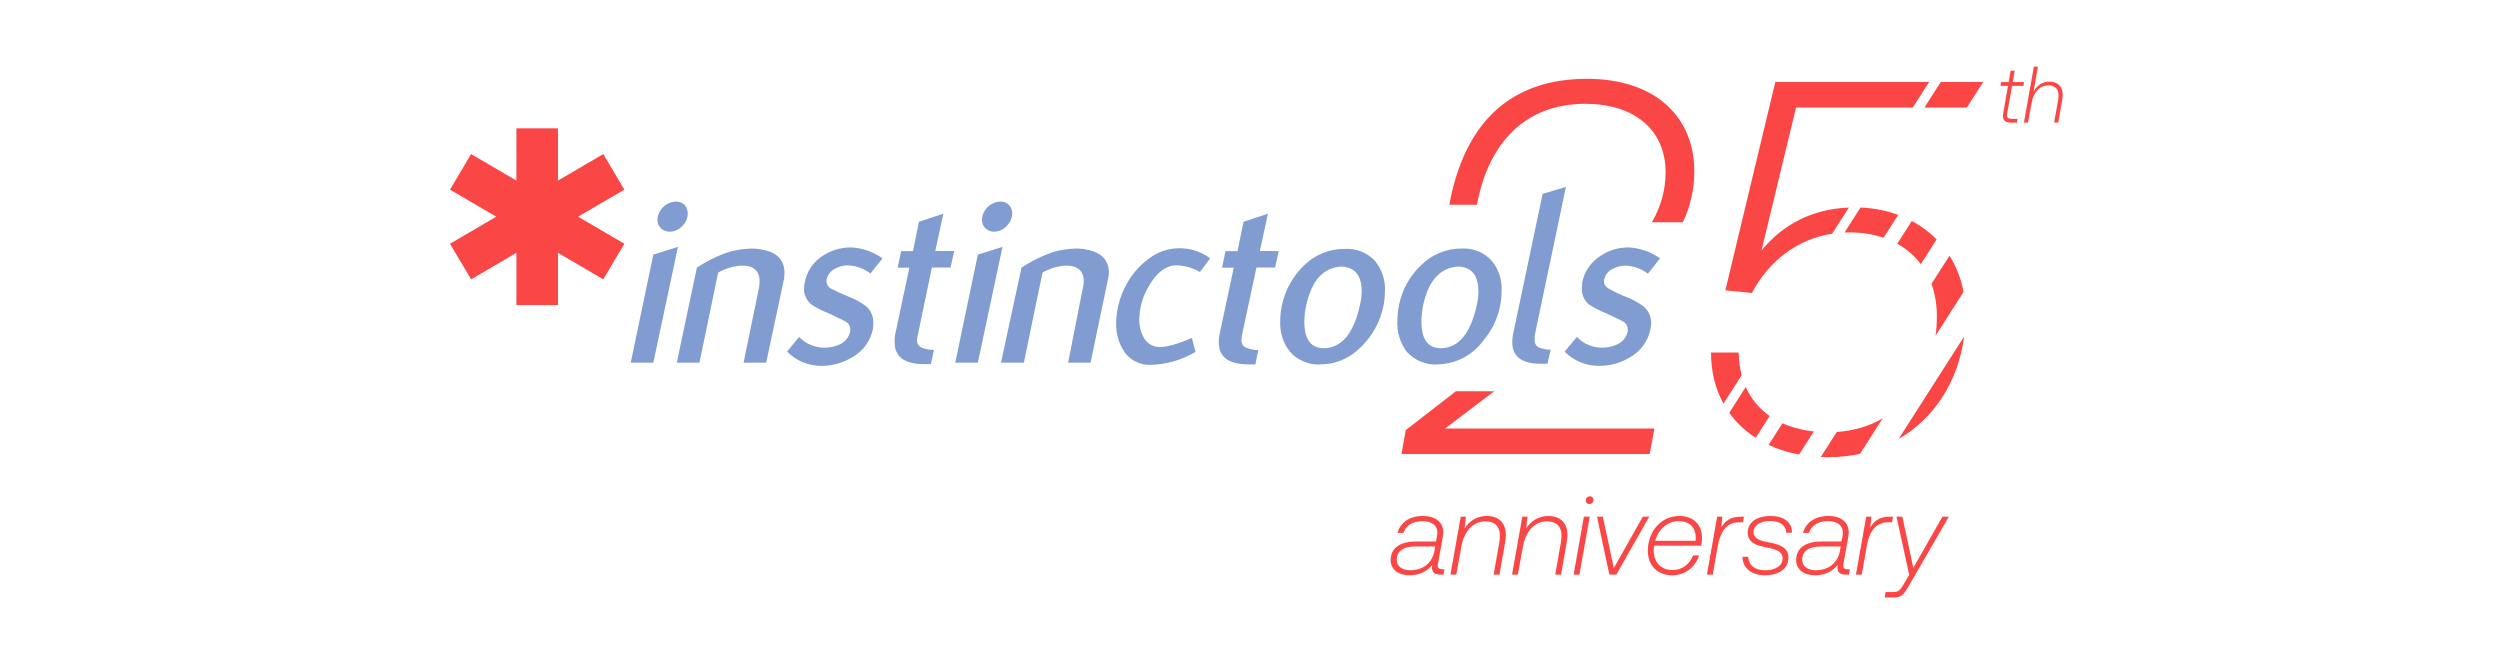 <svg width="150" height="40" viewBox="0 0 150 40" fill="none" xmlns="http://www.w3.org/2000/svg">
<g clip-path="url(#clip0_1225_1418)">
<path d="M84.089 27.24L84.344 25.805L87.353 23.477H89.651L86.703 25.71H99.266L98.979 27.24H84.089Z" fill="#FB4646"/>
<path d="M100.972 13.336H99.115C99.629 12.434 99.936 11.45 99.936 10.341C99.936 7.759 98.022 6.228 95.121 6.228C91.582 6.228 89.318 8.492 88.617 12.286H86.958C87.883 7.28 90.689 4.729 95.217 4.729C99.33 4.729 101.658 7.025 101.658 10.277C101.658 11.4 101.407 12.409 100.972 13.336Z" fill="#FB4646"/>
<path d="M117.813 17.515C117.661 16.706 117.372 15.977 116.97 15.341L115.888 17.033C116.1 17.616 116.212 18.27 116.212 18.982C116.212 19.378 116.185 19.766 116.132 20.144L117.813 17.515Z" fill="#FB4646"/>
<path d="M112.962 25.101C112.163 25.563 111.237 25.851 110.207 25.918L109.245 27.422C109.387 27.428 109.531 27.432 109.676 27.432C110.349 27.432 110.992 27.362 111.601 27.23L112.962 25.101Z" fill="#FB4646"/>
<path d="M117.848 20.189C117.493 22.882 116.065 25.098 113.914 26.342L117.848 20.189Z" fill="#FB4646"/>
<path d="M114.708 13.258C115.263 13.553 115.764 13.925 116.197 14.366L115.25 15.848C114.875 15.348 114.398 14.936 113.834 14.625L114.708 13.258Z" fill="#FB4646"/>
<path d="M106.948 25.394C107.505 25.645 108.136 25.81 108.832 25.885L107.943 27.275C107.288 27.152 106.675 26.957 106.116 26.695L106.948 25.394Z" fill="#FB4646"/>
<path d="M118.992 4.921H116.445L115.467 6.451H118.013L118.992 4.921Z" fill="#FB4646"/>
<path d="M113.017 14.265L113.894 12.894C113.195 12.635 112.432 12.484 111.63 12.452L110.672 13.95C110.765 13.946 110.858 13.944 110.951 13.944C111.707 13.944 112.4 14.055 113.017 14.265Z" fill="#FB4646"/>
<path d="M106.179 24.96C105.552 24.521 105.065 23.937 104.747 23.217L103.755 24.768C104.179 25.361 104.715 25.864 105.342 26.268L106.179 24.96Z" fill="#FB4646"/>
<path d="M106.519 4.921H115.747L114.769 6.451H107.763L105.69 15.028C106.99 13.457 108.719 12.544 110.931 12.453L109.928 14.022C107.884 14.338 106.158 15.605 105.116 17.579L103.522 17.42L106.519 4.921Z" fill="#FB4646"/>
<path d="M104.501 22.51L103.409 24.218C102.927 23.346 102.661 22.315 102.661 21.15H104.319C104.329 21.639 104.391 22.093 104.501 22.51Z" fill="#FB4646"/>
<path d="M121.436 7.356L122.031 4H122.275L122.012 5.51C122.204 5.136 122.53 4.897 122.961 4.897C123.431 4.897 123.762 5.156 123.762 5.702C123.762 5.793 123.747 5.899 123.728 6.009L123.493 7.356H123.249L123.484 6.019C123.498 5.927 123.512 5.827 123.512 5.721C123.512 5.338 123.297 5.122 122.908 5.122C122.386 5.122 122.012 5.534 121.897 6.167L121.681 7.356H121.436Z" fill="#FB4646"/>
<path d="M120.668 7.356C120.303 7.356 120.178 7.213 120.178 6.958C120.178 6.896 120.183 6.819 120.202 6.743L120.481 5.151H120.025L120.063 4.925H120.519L120.639 4.245H120.883L120.764 4.925H121.444L121.406 5.151H120.725L120.433 6.795C120.423 6.843 120.418 6.882 120.418 6.92C120.418 7.064 120.495 7.131 120.706 7.131H121.056L121.013 7.356H120.668Z" fill="#FB4646"/>
<path d="M113.078 35.848L113.133 35.525H113.558C113.914 35.525 114.017 35.416 114.243 35.018L114.552 34.49L113.791 31H114.141L114.799 34.072L116.547 31H116.931L114.538 35.135C114.223 35.683 114.086 35.848 113.626 35.848H113.078Z" fill="#FB4646"/>
<path d="M111.356 34.476L111.973 31H112.281L112.22 31.651C112.425 31.281 112.748 31 113.385 31H113.577L113.522 31.336H113.276C112.466 31.336 112.144 32.021 112.014 32.728L111.705 34.476H111.356Z" fill="#FB4646"/>
<path d="M108.906 34.517C108.227 34.517 107.768 34.168 107.768 33.612C107.768 32.817 108.419 32.488 109.311 32.488H110.49L110.538 32.22C110.559 32.124 110.573 32.042 110.573 31.96C110.573 31.521 110.23 31.267 109.674 31.267C109.043 31.267 108.694 31.548 108.536 31.973H108.173C108.378 31.336 108.886 30.959 109.709 30.959C110.435 30.959 110.922 31.308 110.922 31.939C110.922 32.042 110.909 32.152 110.888 32.268L110.621 33.742C110.573 33.989 110.566 34.154 110.847 34.154H110.991L110.936 34.476H110.737C110.305 34.476 110.202 34.243 110.264 33.893V33.886C109.962 34.277 109.496 34.517 108.906 34.517ZM108.941 34.216C109.777 34.216 110.278 33.708 110.394 33.057L110.442 32.789H109.242C108.591 32.789 108.131 33.029 108.131 33.585C108.131 33.969 108.447 34.216 108.941 34.216Z" fill="#FB4646"/>
<path d="M105.9 34.517C105.125 34.517 104.549 34.106 104.549 33.407H104.899C104.912 33.934 105.324 34.216 105.9 34.216C106.524 34.216 106.956 33.955 106.956 33.502C106.956 33.105 106.592 32.961 106.058 32.858C105.358 32.734 104.864 32.549 104.864 31.953C104.864 31.315 105.434 30.959 106.236 30.959C106.997 30.959 107.532 31.308 107.518 31.966H107.175C107.168 31.535 106.805 31.26 106.229 31.26C105.598 31.26 105.214 31.521 105.214 31.919C105.214 32.316 105.591 32.447 106.099 32.536C106.832 32.673 107.306 32.872 107.306 33.461C107.306 34.161 106.675 34.517 105.9 34.517Z" fill="#FB4646"/>
<path d="M102.414 34.476L103.031 31H103.34L103.278 31.651C103.484 31.281 103.806 31 104.444 31H104.636L104.581 31.336H104.334C103.525 31.336 103.203 32.021 103.072 32.728L102.764 34.476H102.414Z" fill="#FB4646"/>
<path d="M100.331 34.517C99.432 34.517 98.87 33.914 98.87 33.05C98.87 31.939 99.617 30.959 100.763 30.959C101.592 30.959 102.12 31.466 102.12 32.282C102.12 32.44 102.107 32.59 102.079 32.741H99.247C99.227 32.851 99.22 32.933 99.22 33.029C99.22 33.681 99.617 34.202 100.344 34.202C100.948 34.202 101.359 33.859 101.592 33.324H101.949C101.688 34.078 101.078 34.517 100.331 34.517ZM99.316 32.447H101.736C101.743 32.378 101.743 32.323 101.743 32.261C101.743 31.631 101.345 31.267 100.721 31.267C100.049 31.267 99.494 31.754 99.316 32.447Z" fill="#FB4646"/>
<path d="M96.561 34.476L95.82 31H96.17L96.829 34.085L98.57 31H98.954L96.979 34.476H96.561Z" fill="#FB4646"/>
<path d="M94.417 34.476L95.034 31H95.383L94.766 34.476H94.417ZM95.363 30.245C95.233 30.245 95.144 30.156 95.144 30.04C95.144 29.889 95.267 29.779 95.397 29.779C95.528 29.779 95.61 29.868 95.61 29.985C95.61 30.136 95.493 30.245 95.363 30.245Z" fill="#FB4646"/>
<path d="M90.722 34.476L91.339 31H91.648L91.572 31.713C91.84 31.274 92.292 30.959 92.902 30.959C93.574 30.959 94.048 31.329 94.048 32.111C94.048 32.241 94.027 32.392 94 32.549L93.664 34.476H93.314L93.65 32.563C93.67 32.433 93.691 32.289 93.691 32.138C93.691 31.589 93.382 31.281 92.827 31.281C92.073 31.281 91.545 31.87 91.38 32.776L91.072 34.476H90.722Z" fill="#FB4646"/>
<path d="M87.027 34.476L87.644 31H87.953L87.877 31.713C88.145 31.274 88.597 30.959 89.207 30.959C89.879 30.959 90.353 31.329 90.353 32.111C90.353 32.241 90.332 32.392 90.305 32.549L89.969 34.476H89.619L89.955 32.563C89.975 32.433 89.996 32.289 89.996 32.138C89.996 31.589 89.688 31.281 89.132 31.281C88.378 31.281 87.85 31.87 87.685 32.776L87.377 34.476H87.027Z" fill="#FB4646"/>
<path d="M84.578 34.517C83.899 34.517 83.439 34.168 83.439 33.612C83.439 32.817 84.091 32.488 84.982 32.488H86.162L86.21 32.22C86.23 32.124 86.244 32.042 86.244 31.96C86.244 31.521 85.901 31.267 85.346 31.267C84.715 31.267 84.365 31.548 84.207 31.973H83.844C84.05 31.336 84.557 30.959 85.38 30.959C86.107 30.959 86.594 31.308 86.594 31.939C86.594 32.042 86.58 32.152 86.559 32.268L86.292 33.742C86.244 33.989 86.237 34.154 86.518 34.154H86.662L86.607 34.476H86.409C85.977 34.476 85.874 34.243 85.935 33.893V33.886C85.634 34.277 85.167 34.517 84.578 34.517ZM84.612 34.216C85.448 34.216 85.949 33.708 86.066 33.057L86.114 32.789H84.914C84.262 32.789 83.803 33.029 83.803 33.585C83.803 33.969 84.118 34.216 84.612 34.216Z" fill="#FB4646"/>
<path fill-rule="evenodd" clip-rule="evenodd" d="M40.543 12.094C40.739 12.087 40.929 12.157 41.073 12.287C41.198 12.432 41.266 12.617 41.263 12.808C41.264 12.948 41.236 13.086 41.18 13.215C41.125 13.343 41.043 13.459 40.94 13.554C40.845 13.662 40.728 13.748 40.597 13.808C40.466 13.868 40.324 13.9 40.179 13.901C40.081 13.903 39.984 13.886 39.893 13.85C39.802 13.815 39.719 13.761 39.65 13.693C39.581 13.624 39.528 13.543 39.493 13.454C39.458 13.364 39.442 13.268 39.445 13.172C39.464 12.89 39.586 12.625 39.788 12.426C39.99 12.227 40.259 12.109 40.543 12.094ZM37.844 21.759L39.2 15.277L40.679 14.81L39.2 21.759H37.844Z" fill="#809CD0"/>
<path fill-rule="evenodd" clip-rule="evenodd" d="M44.616 21.759L45.542 17.255C45.563 17.136 45.575 17.015 45.578 16.894C45.578 16.235 45.202 15.921 44.462 15.935C43.979 15.973 43.51 16.115 43.089 16.353L41.967 21.759H40.608L41.813 16.059C42.42 15.655 43.079 15.334 43.772 15.104C44.209 14.988 44.658 14.924 45.11 14.912C45.354 14.914 45.597 14.943 45.835 14.998C46.661 15.171 47.069 15.644 47.069 16.373C47.067 16.495 47.057 16.617 47.04 16.738L45.971 21.759H44.616Z" fill="#809CD0"/>
<path fill-rule="evenodd" clip-rule="evenodd" d="M49.271 21.953C48.89 21.952 48.513 21.876 48.162 21.729C47.811 21.582 47.493 21.368 47.226 21.097L47.945 20.215C48.144 20.424 48.385 20.59 48.652 20.701C48.919 20.811 49.207 20.866 49.496 20.859C49.838 20.859 50.174 20.777 50.476 20.618C50.61 20.543 50.727 20.44 50.818 20.316C50.91 20.192 50.974 20.051 51.006 19.901C51.029 19.796 51.022 19.688 50.986 19.587C50.95 19.486 50.886 19.397 50.801 19.331C50.623 19.219 50.434 19.126 50.236 19.054C50.13 18.984 49.94 18.916 49.7 18.79C49.352 18.656 49.019 18.486 48.706 18.284C48.559 18.172 48.44 18.028 48.36 17.863C48.279 17.697 48.238 17.515 48.241 17.332C48.242 17.191 48.259 17.051 48.292 16.914C48.353 16.6 48.477 16.3 48.657 16.034C48.837 15.768 49.069 15.541 49.339 15.365C49.851 15.021 50.456 14.839 51.074 14.845C51.75 14.881 52.401 15.11 52.95 15.503L52.228 16.409C51.835 16.114 51.361 15.944 50.87 15.921C50.58 15.922 50.295 16.002 50.047 16.15C49.932 16.218 49.833 16.308 49.755 16.416C49.678 16.524 49.624 16.647 49.597 16.776C49.575 16.894 49.597 17.016 49.657 17.121C49.717 17.225 49.812 17.305 49.925 17.346C50.079 17.435 50.42 17.59 50.955 17.817C51.332 17.96 51.685 18.158 52.003 18.405C52.131 18.528 52.233 18.676 52.301 18.84C52.369 19.004 52.403 19.18 52.4 19.357C52.406 19.504 52.394 19.651 52.364 19.795C52.287 20.137 52.139 20.459 51.929 20.74C51.719 21.021 51.452 21.255 51.145 21.427C50.583 21.774 49.933 21.957 49.271 21.953Z" fill="#809CD0"/>
<path fill-rule="evenodd" clip-rule="evenodd" d="M53.705 20.092L54.563 16.059H53.859L54.069 15.068H54.779L55.137 13.305L56.602 12.819L56.117 15.062H57.253L57.032 16.053H55.913L55.075 20.074C55.043 20.176 55.026 20.282 55.025 20.389C55.015 20.48 55.032 20.571 55.075 20.651C55.118 20.732 55.184 20.798 55.265 20.842C55.509 20.946 55.774 20.998 56.04 20.994L55.85 21.847H55.454C54.27 21.847 53.678 21.412 53.678 20.527C53.672 20.381 53.68 20.236 53.705 20.092Z" fill="#809CD0"/>
<path fill-rule="evenodd" clip-rule="evenodd" d="M60.015 12.094C60.109 12.089 60.204 12.104 60.292 12.138C60.381 12.171 60.462 12.222 60.53 12.287C60.597 12.356 60.65 12.438 60.684 12.527C60.719 12.617 60.736 12.712 60.734 12.808C60.727 13.089 60.61 13.357 60.408 13.554C60.313 13.66 60.197 13.745 60.067 13.805C59.937 13.865 59.797 13.898 59.654 13.901C59.556 13.905 59.459 13.889 59.368 13.853C59.277 13.818 59.194 13.765 59.125 13.696C59.056 13.628 59.002 13.546 58.966 13.456C58.93 13.366 58.913 13.269 58.917 13.172C58.934 12.89 59.055 12.623 59.258 12.424C59.461 12.225 59.73 12.107 60.015 12.094ZM57.316 21.759L58.671 15.277L60.151 14.81L58.671 21.759H57.316Z" fill="#809CD0"/>
<path fill-rule="evenodd" clip-rule="evenodd" d="M64.087 21.759L64.975 17.255C65.006 17.137 65.023 17.016 65.025 16.894C65.025 16.235 64.647 15.921 63.907 15.935C63.429 15.974 62.967 16.116 62.551 16.353L61.432 21.759H60.059L61.29 16.059C61.898 15.656 62.557 15.335 63.25 15.104C63.682 14.989 64.126 14.925 64.573 14.912C64.815 14.914 65.056 14.942 65.292 14.998C66.124 15.171 66.532 15.644 66.532 16.373C66.533 16.497 66.516 16.619 66.482 16.738L65.434 21.759H64.087Z" fill="#809CD0"/>
<path fill-rule="evenodd" clip-rule="evenodd" d="M69.05 21.891C68.744 21.904 68.439 21.841 68.163 21.707C67.887 21.574 67.649 21.374 67.47 21.127C67.121 20.605 66.946 19.988 66.97 19.363C66.984 18.566 67.192 17.784 67.577 17.085C67.945 16.386 68.489 15.793 69.154 15.362C69.641 15.052 70.209 14.89 70.788 14.895C71.445 14.895 72.084 15.107 72.608 15.5L71.995 16.321C71.541 16.055 71.022 15.916 70.495 15.918C69.903 15.974 69.394 16.37 68.95 17.135C68.578 17.738 68.373 18.429 68.358 19.137C68.345 19.548 68.448 19.955 68.654 20.312C68.753 20.472 68.892 20.603 69.057 20.692C69.223 20.782 69.41 20.826 69.598 20.821C70.015 20.821 70.663 20.648 71.51 20.277L71.732 21.112C70.921 21.596 69.997 21.864 69.05 21.891Z" fill="#809CD0"/>
<path fill-rule="evenodd" clip-rule="evenodd" d="M73.167 20.092L74.026 16.059H73.321L73.532 15.068H74.251L74.612 13.305L76.077 12.819L75.591 15.062H76.725L76.506 16.053H75.387L74.526 20.069C74.501 20.171 74.49 20.277 74.493 20.383C74.48 20.472 74.495 20.563 74.535 20.644C74.575 20.725 74.639 20.792 74.718 20.836C74.962 20.948 75.228 21.007 75.497 21.009L75.322 21.862H74.905C73.721 21.862 73.129 21.427 73.129 20.542C73.124 20.391 73.137 20.24 73.167 20.092Z" fill="#809CD0"/>
<path fill-rule="evenodd" clip-rule="evenodd" d="M80.481 15.991C79.394 16.059 78.705 16.826 78.379 18.299C78.301 18.63 78.261 18.97 78.261 19.31C78.261 20.368 78.655 20.892 79.445 20.892C80.493 20.874 81.221 20.01 81.594 18.319C81.66 18.051 81.696 17.776 81.7 17.499C81.712 16.526 81.283 16.027 80.481 15.991ZM79.205 21.87C78.862 21.885 78.521 21.822 78.206 21.687C77.89 21.552 77.61 21.349 77.385 21.091C76.982 20.57 76.779 19.923 76.814 19.266C76.813 18.939 76.849 18.613 76.92 18.293C77.113 17.399 77.567 16.581 78.225 15.941C78.549 15.617 78.935 15.36 79.361 15.187C79.786 15.014 80.243 14.927 80.703 14.933C81.039 14.915 81.376 14.971 81.688 15.097C82 15.224 82.281 15.418 82.508 15.665C82.916 16.17 83.126 16.805 83.1 17.452C83.096 18.544 82.71 19.599 82.008 20.439C81.218 21.397 80.288 21.862 79.205 21.862V21.87Z" fill="#809CD0"/>
<path fill-rule="evenodd" clip-rule="evenodd" d="M87.486 15.991C86.421 16.059 85.71 16.826 85.391 18.299C85.325 18.632 85.29 18.971 85.287 19.31C85.287 20.368 85.681 20.892 86.456 20.892C87.519 20.874 88.232 20.01 88.605 18.319C88.67 18.051 88.704 17.776 88.705 17.499C88.705 16.526 88.309 16.027 87.486 15.991ZM86.231 21.87C85.886 21.885 85.541 21.823 85.224 21.688C84.905 21.553 84.622 21.349 84.393 21.091C84 20.558 83.806 19.905 83.843 19.245C83.843 18.918 83.877 18.592 83.947 18.272C84.133 17.376 84.588 16.556 85.252 15.921C85.575 15.596 85.96 15.34 86.385 15.167C86.811 14.993 87.266 14.907 87.726 14.912C88.058 14.896 88.39 14.953 88.697 15.079C89.004 15.206 89.279 15.399 89.502 15.645C89.918 16.145 90.129 16.783 90.094 17.432C90.103 18.533 89.712 19.601 88.993 20.439C88.677 20.875 88.263 21.231 87.783 21.478C87.303 21.725 86.772 21.856 86.231 21.862V21.87Z" fill="#809CD0"/>
<path fill-rule="evenodd" clip-rule="evenodd" d="M90.783 20.057L92.559 11.629L93.956 11.212L92.094 20.074C92.083 20.179 92.078 20.284 92.08 20.389C92.07 20.48 92.087 20.571 92.13 20.651C92.173 20.732 92.239 20.798 92.319 20.842C92.546 20.938 92.791 20.985 93.038 20.98L92.849 21.826H92.441C91.307 21.826 90.736 21.397 90.736 20.527C90.735 20.369 90.751 20.211 90.783 20.057Z" fill="#809CD0"/>
<path fill-rule="evenodd" clip-rule="evenodd" d="M95.918 21.953C95.538 21.951 95.161 21.875 94.811 21.728C94.46 21.582 94.142 21.367 93.876 21.097L94.616 20.215C94.811 20.424 95.048 20.589 95.312 20.7C95.576 20.811 95.86 20.865 96.146 20.859C96.487 20.86 96.822 20.777 97.123 20.618C97.258 20.543 97.376 20.441 97.469 20.317C97.561 20.193 97.626 20.052 97.659 19.901C97.68 19.796 97.672 19.688 97.636 19.588C97.6 19.487 97.537 19.398 97.454 19.331C97.28 19.222 97.096 19.129 96.904 19.054C96.779 18.984 96.608 18.916 96.35 18.79C96.004 18.652 95.671 18.483 95.356 18.284C95.213 18.17 95.098 18.025 95.021 17.86C94.944 17.695 94.906 17.514 94.912 17.332C94.912 17.205 94.927 17.067 94.939 16.914C95.006 16.599 95.135 16.3 95.319 16.034C95.503 15.768 95.737 15.541 96.01 15.365C96.515 15.019 97.116 14.837 97.729 14.845C98.404 14.883 99.054 15.111 99.603 15.503L98.878 16.423C98.486 16.126 98.012 15.956 97.519 15.935C97.229 15.943 96.945 16.022 96.694 16.165C96.579 16.232 96.481 16.323 96.404 16.431C96.328 16.539 96.275 16.661 96.249 16.791C96.199 17.032 96.321 17.22 96.596 17.361C96.923 17.54 97.261 17.697 97.608 17.831C97.983 17.976 98.335 18.174 98.653 18.419C98.786 18.54 98.892 18.687 98.964 18.851C99.035 19.015 99.071 19.193 99.067 19.372C99.065 19.519 99.049 19.666 99.017 19.81C98.939 20.152 98.791 20.473 98.58 20.755C98.37 21.035 98.102 21.27 97.795 21.441C97.231 21.785 96.58 21.963 95.918 21.953Z" fill="#809CD0"/>
<path fill-rule="evenodd" clip-rule="evenodd" d="M37.462 11.378L36.196 9.244L33.479 10.834V7.701H30.984V10.834L28.264 9.244L27 11.378L29.773 13.001L27 14.626L28.267 16.761L30.984 15.167V18.304H33.479V15.17L36.196 16.761L37.462 14.626L34.686 13.001L37.462 11.378Z" fill="#FB4646"/>
</g>
<defs>
<clipPath id="clip0_1225_1418">
<rect width="96.762" height="32" fill="white" transform="translate(27 4)"/>
</clipPath>
</defs>
</svg>
